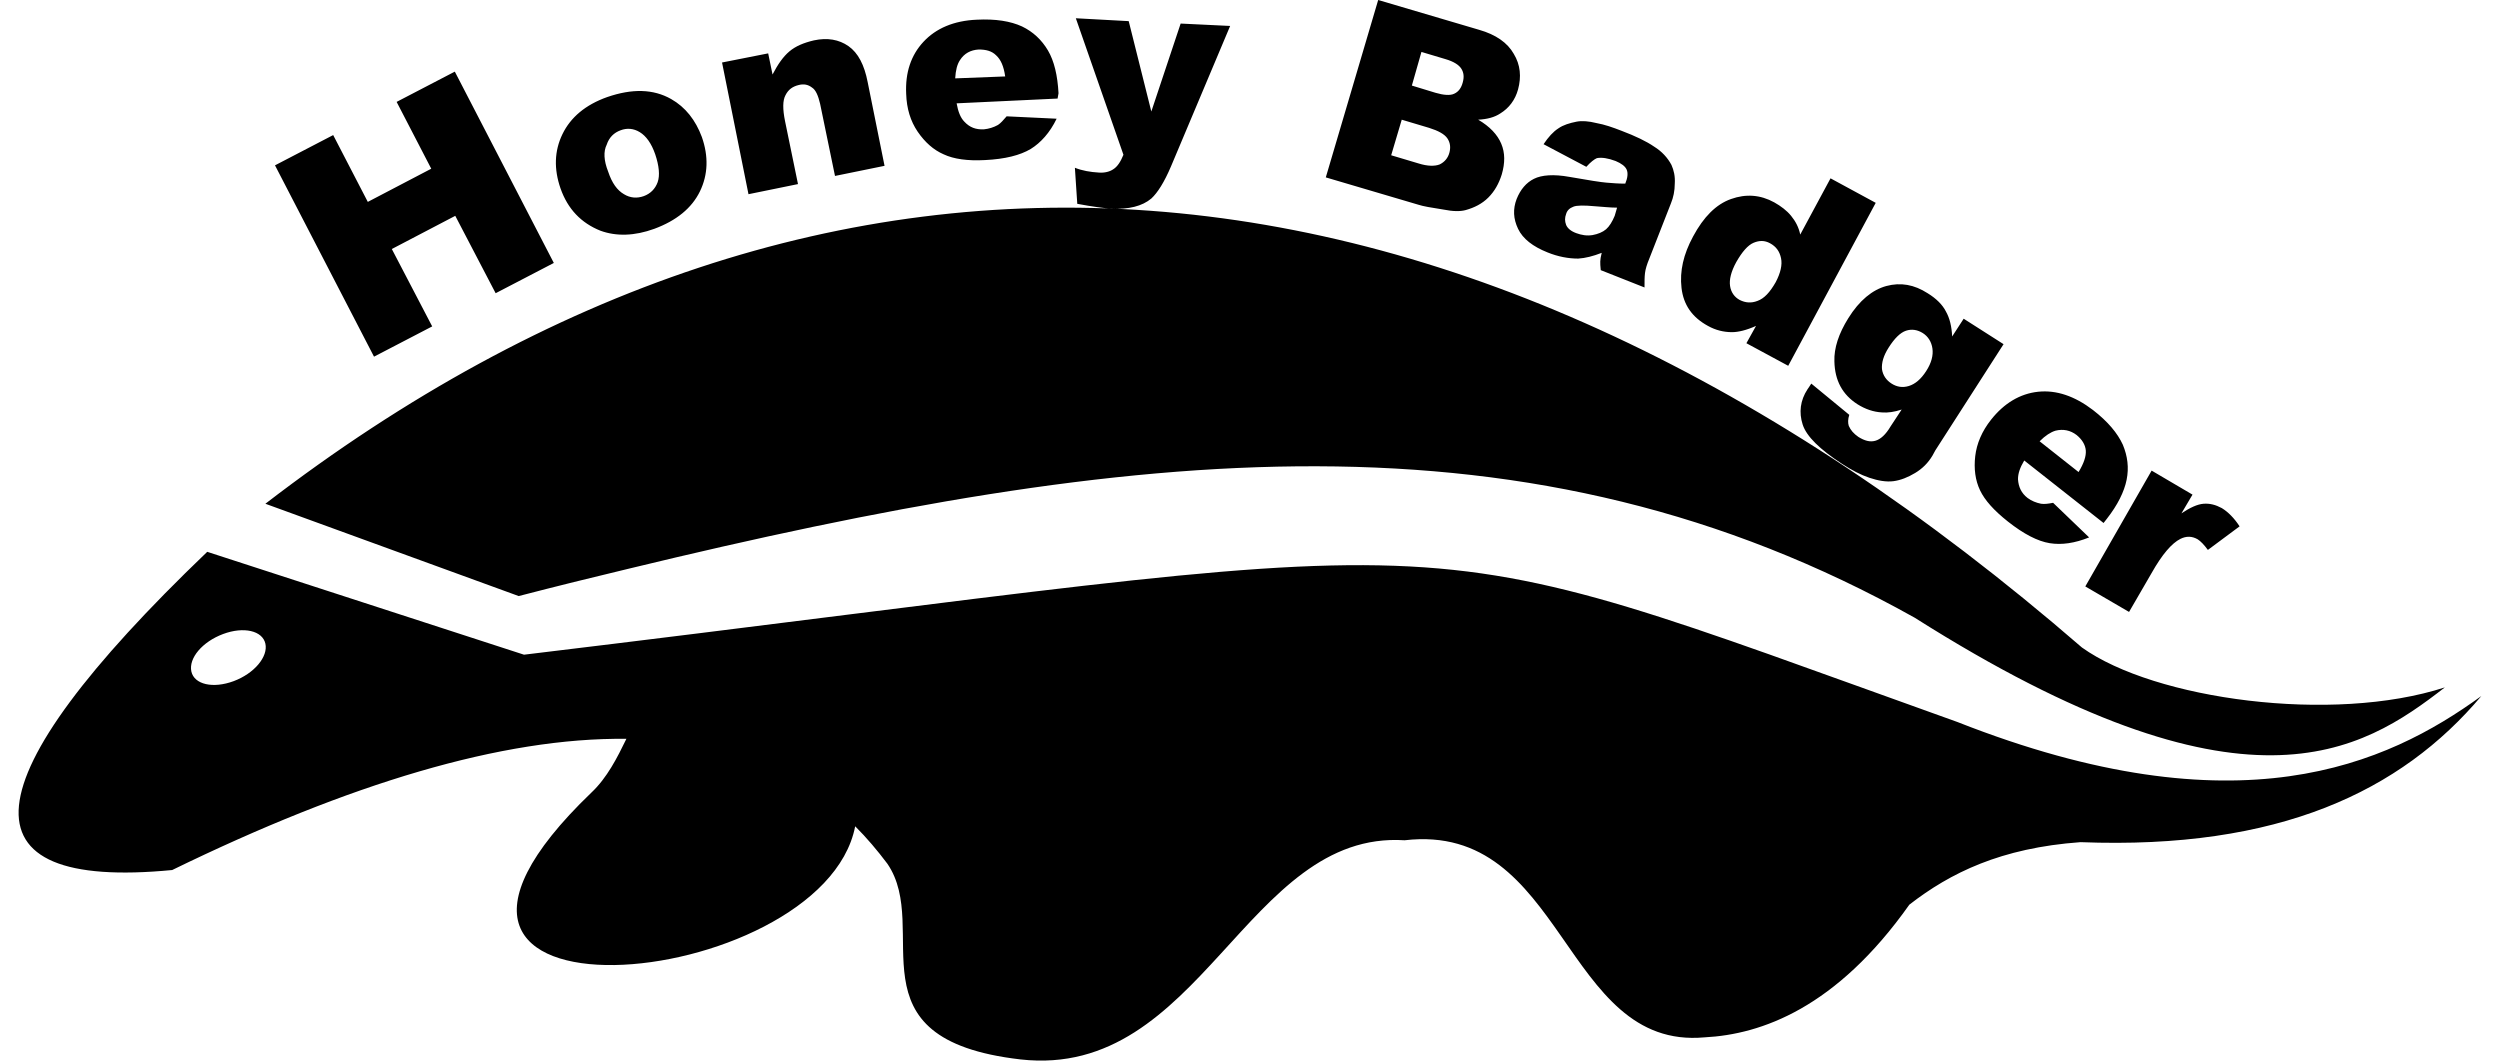 <svg width="66" height="28" viewBox="0 0 66 28" fill="none" xmlns="http://www.w3.org/2000/svg">
<path fill-rule="evenodd" clip-rule="evenodd" d="M7.006 13.299C21.854 1.878 38.491 2.83 54.963 17.094C56.879 18.464 61.575 19.111 64.544 18.147C62.336 19.86 59.265 21.827 50.547 16.307C40.356 10.609 29.963 11.777 16.6 15.013C15.649 15.241 14.671 15.482 13.694 15.736L7.006 13.299ZM5.471 14.568L13.834 17.284C39.976 14.137 36.359 13.579 51.676 19.061C59.087 21.98 63.009 20.19 65.508 18.375C63.389 20.888 60.166 22.436 54.925 22.233C52.818 22.386 51.486 23.046 50.407 23.883C48.478 26.611 46.498 27.309 45.001 27.386C41.245 27.728 41.321 21.688 37.082 22.183C32.895 21.916 31.714 28.502 26.943 27.969C22.324 27.436 24.608 24.53 23.428 22.804C23.161 22.449 22.882 22.119 22.577 21.814C21.715 26.243 8.821 27.449 15.611 20.926C16.029 20.533 16.296 20 16.537 19.505C13.263 19.467 9.227 20.685 4.545 22.969C-1.103 23.515 -0.9 20.672 5.471 14.568ZM5.89 16.738C6.435 16.535 6.93 16.65 7.006 16.992C7.083 17.335 6.715 17.779 6.169 17.982C5.623 18.185 5.128 18.071 5.052 17.728C4.976 17.373 5.344 16.942 5.89 16.738ZM7.26 4.365L8.796 3.566L9.71 5.33L11.385 4.454L10.471 2.69L12.007 1.891L14.621 6.942L13.085 7.741L12.019 5.698L10.344 6.574L11.41 8.617L9.874 9.416L7.26 4.365ZM14.798 4.975C14.621 4.467 14.633 3.985 14.849 3.541C15.065 3.096 15.458 2.766 16.029 2.563C16.689 2.335 17.247 2.348 17.717 2.614C18.098 2.83 18.364 3.173 18.529 3.617C18.707 4.124 18.694 4.607 18.479 5.051C18.263 5.495 17.857 5.825 17.273 6.041C16.753 6.231 16.27 6.244 15.852 6.091C15.344 5.888 14.989 5.52 14.798 4.975ZM16.055 4.53C16.156 4.835 16.296 5.025 16.473 5.127C16.638 5.228 16.816 5.241 16.994 5.178C17.171 5.114 17.298 4.987 17.362 4.81C17.425 4.632 17.4 4.378 17.298 4.074C17.197 3.782 17.057 3.591 16.892 3.49C16.727 3.388 16.55 3.376 16.385 3.439C16.207 3.503 16.08 3.629 16.017 3.82C15.928 3.997 15.94 4.239 16.055 4.53ZM19.062 1.65L20.28 1.409L20.395 1.967C20.534 1.7 20.674 1.497 20.839 1.358C21.004 1.218 21.22 1.129 21.486 1.066C21.841 0.99 22.146 1.041 22.4 1.218C22.654 1.396 22.819 1.713 22.907 2.17L23.352 4.378L22.044 4.645L21.651 2.741C21.6 2.525 21.537 2.373 21.435 2.31C21.334 2.233 21.22 2.208 21.08 2.246C20.928 2.284 20.814 2.36 20.737 2.513C20.661 2.652 20.661 2.881 20.725 3.198L21.067 4.86L19.76 5.127L19.062 1.65ZM27.92 2.602L25.255 2.728C25.293 2.944 25.357 3.109 25.458 3.211C25.598 3.363 25.763 3.426 25.978 3.414C26.105 3.401 26.232 3.363 26.346 3.299C26.423 3.249 26.486 3.173 26.575 3.071L27.895 3.134C27.717 3.503 27.476 3.769 27.209 3.934C26.93 4.099 26.537 4.2 26.004 4.226C25.547 4.251 25.179 4.2 24.912 4.074C24.646 3.959 24.418 3.756 24.227 3.477C24.037 3.198 23.935 2.868 23.923 2.475C23.897 1.916 24.049 1.459 24.379 1.104C24.709 0.749 25.179 0.546 25.788 0.52C26.283 0.495 26.676 0.558 26.981 0.698C27.273 0.838 27.501 1.053 27.666 1.332C27.831 1.612 27.92 1.992 27.945 2.462L27.92 2.602ZM26.537 2.018C26.499 1.751 26.423 1.574 26.296 1.459C26.181 1.345 26.029 1.307 25.839 1.307C25.623 1.32 25.458 1.409 25.344 1.586C25.268 1.7 25.23 1.853 25.217 2.069L26.537 2.018ZM28.402 0.482L29.798 0.558L30.395 2.944L31.169 0.622L32.476 0.685L30.915 4.391C30.737 4.81 30.56 5.089 30.395 5.241C30.154 5.444 29.798 5.533 29.329 5.508C29.138 5.495 28.846 5.457 28.44 5.381L28.377 4.429C28.567 4.505 28.783 4.543 29.011 4.556C29.164 4.568 29.303 4.53 29.392 4.467C29.494 4.404 29.582 4.277 29.659 4.086L28.402 0.482ZM36.384 0L39.049 0.787C39.493 0.914 39.798 1.129 39.963 1.421C40.141 1.713 40.166 2.03 40.077 2.36C40.001 2.64 39.836 2.855 39.608 2.995C39.456 3.096 39.265 3.147 39.024 3.16C39.329 3.338 39.532 3.553 39.633 3.794C39.735 4.035 39.735 4.302 39.646 4.607C39.57 4.848 39.456 5.051 39.291 5.216C39.126 5.381 38.922 5.482 38.694 5.546C38.554 5.584 38.364 5.584 38.11 5.533C37.78 5.482 37.565 5.444 37.45 5.406L35.001 4.683L36.384 0ZM37.273 2.259L37.895 2.449C38.11 2.513 38.288 2.525 38.389 2.475C38.504 2.424 38.58 2.322 38.618 2.17C38.656 2.03 38.643 1.916 38.58 1.815C38.516 1.713 38.377 1.624 38.161 1.561L37.526 1.371L37.273 2.259ZM36.727 4.099L37.45 4.315C37.691 4.391 37.882 4.391 38.009 4.34C38.136 4.277 38.224 4.175 38.263 4.035C38.301 3.896 38.288 3.769 38.212 3.655C38.136 3.541 37.971 3.452 37.73 3.376L37.006 3.16L36.727 4.099ZM41.879 4.404L40.75 3.807C40.877 3.617 41.004 3.477 41.143 3.388C41.27 3.299 41.435 3.249 41.626 3.211C41.765 3.185 41.943 3.198 42.146 3.249C42.361 3.287 42.577 3.363 42.806 3.452C43.174 3.591 43.466 3.731 43.669 3.871C43.872 3.997 44.024 4.162 44.126 4.353C44.189 4.492 44.227 4.657 44.214 4.848C44.214 5.038 44.176 5.216 44.113 5.368L43.542 6.827C43.478 6.98 43.44 7.107 43.428 7.208C43.415 7.31 43.415 7.436 43.415 7.589L42.26 7.132C42.247 7.03 42.247 6.954 42.247 6.903C42.247 6.853 42.26 6.777 42.285 6.675C42.057 6.764 41.854 6.815 41.664 6.827C41.41 6.827 41.131 6.777 40.851 6.662C40.471 6.51 40.204 6.307 40.077 6.041C39.95 5.774 39.938 5.52 40.039 5.254C40.141 5 40.293 4.822 40.496 4.721C40.699 4.619 41.016 4.594 41.435 4.67C41.943 4.759 42.26 4.81 42.412 4.822C42.565 4.835 42.73 4.848 42.907 4.848C42.971 4.695 42.983 4.568 42.945 4.48C42.907 4.391 42.806 4.315 42.653 4.251C42.45 4.175 42.285 4.15 42.158 4.175C42.095 4.2 41.993 4.277 41.879 4.404ZM42.691 5.482C42.501 5.482 42.298 5.457 42.095 5.444C41.816 5.419 41.626 5.419 41.537 5.457C41.435 5.495 41.372 5.558 41.346 5.647C41.308 5.749 41.308 5.838 41.346 5.939C41.384 6.028 41.473 6.104 41.613 6.155C41.752 6.206 41.892 6.231 42.044 6.206C42.184 6.18 42.311 6.129 42.4 6.053C42.488 5.977 42.565 5.85 42.628 5.698L42.691 5.482ZM49.519 5.355L47.209 9.657L46.105 9.061L46.359 8.604C46.105 8.718 45.889 8.769 45.724 8.769C45.509 8.769 45.293 8.718 45.09 8.604C44.671 8.376 44.443 8.046 44.392 7.601C44.341 7.157 44.443 6.713 44.697 6.244C44.976 5.723 45.306 5.393 45.699 5.254C46.092 5.114 46.473 5.14 46.841 5.343C47.019 5.444 47.171 5.558 47.285 5.698C47.4 5.838 47.488 6.002 47.526 6.193L48.326 4.708L49.519 5.355ZM46.879 7.449C47.006 7.208 47.057 6.992 47.019 6.815C46.981 6.637 46.892 6.51 46.727 6.421C46.587 6.345 46.448 6.345 46.295 6.409C46.143 6.472 45.991 6.65 45.839 6.916C45.699 7.17 45.648 7.386 45.674 7.551C45.699 7.716 45.788 7.843 45.928 7.919C46.08 7.995 46.232 8.008 46.397 7.944C46.575 7.881 46.727 7.716 46.879 7.449ZM51.841 8.414L52.894 9.086L51.092 11.891L51.016 12.03C50.902 12.221 50.75 12.373 50.559 12.487C50.369 12.601 50.179 12.678 49.988 12.703C49.798 12.728 49.582 12.69 49.354 12.614C49.125 12.538 48.884 12.411 48.63 12.246C48.047 11.865 47.691 11.523 47.59 11.206C47.488 10.888 47.526 10.571 47.717 10.279C47.742 10.241 47.78 10.19 47.818 10.127L48.821 10.952C48.783 11.066 48.783 11.167 48.808 11.244C48.859 11.358 48.935 11.447 49.062 11.535C49.227 11.637 49.367 11.675 49.506 11.637C49.646 11.599 49.785 11.472 49.912 11.256L50.204 10.812C50.014 10.876 49.836 10.901 49.684 10.888C49.455 10.876 49.24 10.799 49.037 10.672C48.643 10.419 48.44 10.051 48.428 9.543C48.415 9.188 48.542 8.807 48.795 8.401C49.087 7.931 49.43 7.652 49.798 7.551C50.179 7.449 50.534 7.513 50.889 7.741C51.118 7.881 51.283 8.046 51.372 8.223C51.473 8.401 51.524 8.617 51.537 8.883L51.841 8.414ZM49.861 9.175C49.722 9.391 49.671 9.581 49.684 9.746C49.709 9.911 49.798 10.038 49.938 10.127C50.077 10.216 50.23 10.241 50.394 10.19C50.559 10.139 50.712 10.013 50.851 9.797C50.991 9.581 51.042 9.378 51.016 9.2C50.991 9.023 50.902 8.883 50.763 8.794C50.623 8.706 50.471 8.68 50.318 8.731C50.166 8.782 50.014 8.934 49.861 9.175ZM55.534 13.807L53.44 12.157C53.326 12.348 53.275 12.5 53.275 12.652C53.288 12.855 53.364 13.02 53.529 13.147C53.63 13.223 53.757 13.274 53.884 13.299C53.973 13.312 54.075 13.299 54.202 13.274L55.153 14.188C54.773 14.34 54.43 14.391 54.113 14.34C53.795 14.289 53.427 14.099 53.009 13.769C52.641 13.477 52.4 13.21 52.273 12.944C52.146 12.678 52.108 12.373 52.146 12.043C52.184 11.713 52.323 11.383 52.565 11.079C52.907 10.647 53.326 10.393 53.808 10.342C54.29 10.292 54.773 10.457 55.255 10.825C55.648 11.129 55.902 11.434 56.042 11.739C56.169 12.043 56.207 12.348 56.143 12.665C56.08 12.982 55.902 13.337 55.623 13.693L55.534 13.807ZM54.874 12.462C55.014 12.233 55.077 12.043 55.065 11.891C55.052 11.739 54.963 11.599 54.823 11.485C54.658 11.358 54.468 11.32 54.265 11.37C54.138 11.409 53.998 11.497 53.846 11.65L54.874 12.462ZM56.803 12.424L57.882 13.058L57.59 13.553C57.818 13.401 58.009 13.312 58.174 13.299C58.339 13.287 58.491 13.325 58.656 13.414C58.821 13.515 58.986 13.68 59.125 13.896L58.288 14.518C58.186 14.378 58.097 14.289 58.021 14.239C57.869 14.15 57.717 14.15 57.564 14.226C57.336 14.34 57.082 14.632 56.803 15.127L56.207 16.155L55.052 15.482L56.803 12.424Z" fill="black"/>
</svg>
